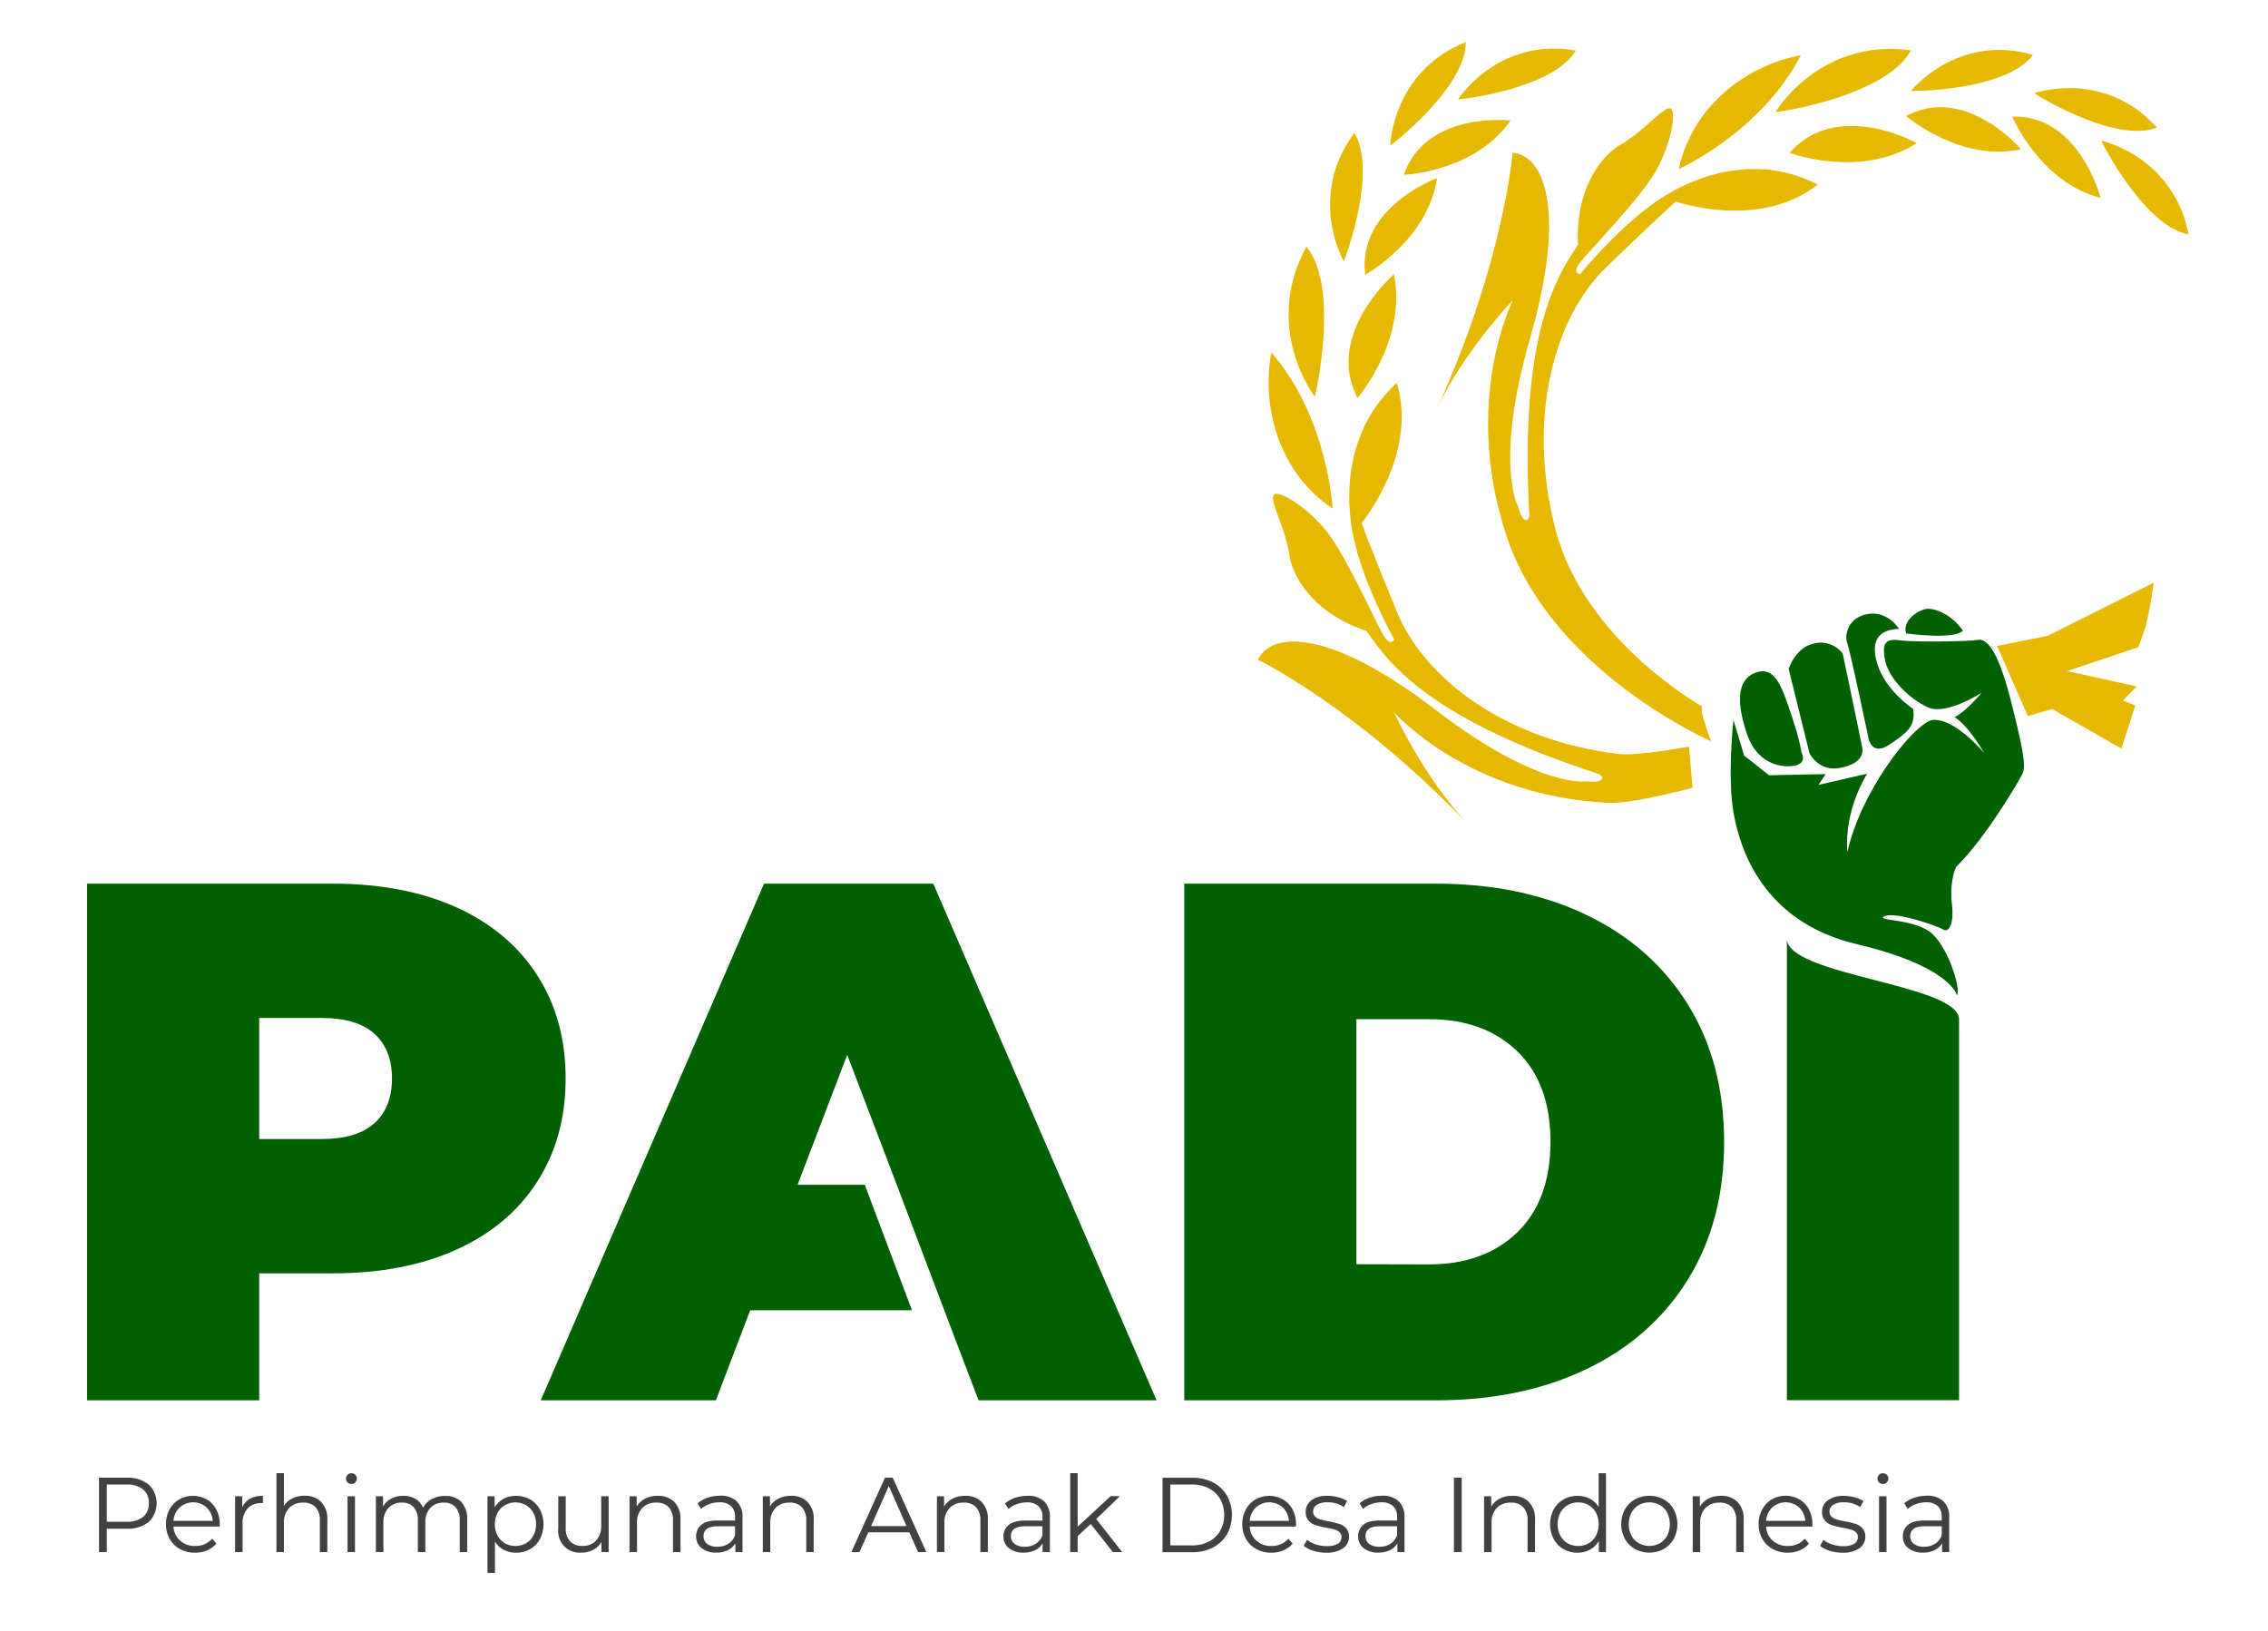 <svg width="89" height="64" viewBox="0 0 89 64" fill="none" xmlns="http://www.w3.org/2000/svg">
<path d="M66.786 27.72C66.786 27.72 62.16 25.148 61.032 20.749C59.903 16.351 61 12.447 63.036 10.483C65.073 8.518 65.761 7.91 65.761 7.91C65.761 7.91 69.03 9.051 71.33 7.244C69.272 6.168 67.017 6.643 65.327 7.688C63.637 8.732 62.006 10.762 62.006 10.762C62.006 10.762 61.662 10.734 62.015 10.287C62.367 9.84 64.293 7.863 64.935 6.785C65.576 5.707 65.827 4.281 65.53 4.251C65.234 4.22 64.465 5.185 63.62 5.66C62.775 6.136 61.811 7.498 61.925 9.606C61.016 10.936 59.625 13.28 60.015 20.236C59.983 20.505 59.733 20.521 59.575 19.887C59.575 19.887 58.62 18.224 60.045 13.265C61.47 8.307 60.625 6.104 59.356 5.992C59.356 5.992 59.028 10.222 56.413 15.982C57.493 13.725 59.372 11.776 59.372 11.776C59.372 11.776 57.353 15.72 59.121 21.044C60.89 26.369 67.151 29.093 67.151 29.093C67.151 29.093 66.7 27.971 66.786 27.72Z" fill="#E5B900"/>
<path d="M70.228 6.002C70.228 6.002 73.027 7.037 75.219 5.612C73.809 4.893 71.607 4.417 70.228 6.002Z" fill="#E5B900"/>
<path d="M74.801 4.554C74.801 4.554 76.925 6.386 79.31 5.854C78.304 4.759 76.521 3.616 74.801 4.554Z" fill="#E5B900"/>
<path d="M78.962 4.577C78.962 4.577 80.063 7.172 82.434 7.767C82.011 6.333 80.916 4.508 78.962 4.577Z" fill="#E5B900"/>
<path d="M65.876 6.635C65.876 6.635 69.112 5.183 70.668 2.167C68.611 2.537 66.419 4.111 65.876 6.635Z" fill="#E5B900"/>
<path d="M69.675 4.401C69.675 4.401 71.398 1.481 74.99 1.977C74.112 3.583 70.668 4.27 69.675 4.401Z" fill="#E5B900"/>
<path d="M74.985 3.57C74.985 3.57 76.79 1.298 79.78 2.151C78.848 3.408 75.842 3.577 74.985 3.57Z" fill="#E5B900"/>
<path d="M82.456 5.522C82.456 5.522 85.276 6.116 85.884 9.197C84.354 8.93 82.838 6.297 82.456 5.522Z" fill="#E5B900"/>
<path d="M79.825 3.659C79.825 3.659 82.541 2.688 84.642 5.006C83.194 5.578 80.551 4.122 79.825 3.659Z" fill="#E5B900"/>
<path d="M66.278 29.302C66.278 29.302 64.26 29.669 63.574 29.595C59.106 29.08 55.904 26.647 54.821 24.019C53.739 21.392 53.432 20.525 53.432 20.525C53.432 20.525 55.657 17.845 54.814 15.03C53.082 16.587 52.711 18.887 53.07 20.859C53.428 22.831 54.715 25.097 54.715 25.097C54.715 25.097 54.566 25.413 54.279 24.92C53.992 24.426 52.86 21.898 52.1 20.906C51.34 19.914 50.111 19.164 49.975 19.436C49.84 19.708 50.46 20.783 50.59 21.746C50.721 22.709 51.641 24.115 53.623 24.759C54.525 26.094 56.188 28.251 62.746 30.378C62.988 30.5 62.907 30.745 62.262 30.666C62.262 30.666 60.384 30.971 56.321 27.849C52.258 24.727 49.922 24.732 49.364 25.89C49.364 25.89 53.148 27.717 57.523 32.259C55.829 30.428 54.705 27.955 54.705 27.955C54.705 27.955 57.62 31.272 63.166 31.508C64.098 31.547 66.419 30.916 66.419 30.916L66.278 29.302Z" fill="#E5B900"/>
<path d="M53.271 15.62C53.271 15.62 55.229 13.349 54.7 10.767C53.532 11.84 52.303 13.757 53.271 15.62Z" fill="#E5B900"/>
<path d="M53.574 10.783C53.574 10.783 56.027 9.435 56.393 6.986C55.021 7.548 53.326 8.822 53.574 10.783Z" fill="#E5B900"/>
<path d="M55.089 6.861C55.089 6.861 57.873 6.752 59.278 4.727C57.803 4.612 55.727 4.992 55.089 6.861Z" fill="#E5B900"/>
<path d="M52.294 19.958C52.294 19.958 52.11 16.379 49.891 13.834C49.493 15.905 50.159 18.54 52.294 19.958Z" fill="#E5B900"/>
<path d="M51.595 15.568C51.595 15.568 49.519 12.893 51.266 9.68C52.432 11.084 51.83 14.585 51.595 15.568Z" fill="#E5B900"/>
<path d="M52.733 10.256C52.733 10.256 51.28 7.735 53.145 5.217C53.97 6.55 53.047 9.449 52.733 10.256Z" fill="#E5B900"/>
<path d="M57.214 3.902C57.214 3.902 58.774 1.452 61.837 1.982C61.039 3.331 58.067 3.817 57.214 3.902Z" fill="#E5B900"/>
<path d="M54.553 5.717C54.553 5.717 54.63 2.803 57.522 1.65C57.531 3.223 55.239 5.197 54.553 5.717Z" fill="#E5B900"/>
<path d="M17.901 35.605C19.273 36.224 20.332 37.112 21.078 38.27C21.825 39.428 22.198 40.78 22.196 42.326C22.196 43.871 21.823 45.222 21.078 46.381C20.334 47.54 19.274 48.428 17.901 49.045C16.529 49.664 14.915 49.973 13.058 49.972H10.171V54.955H3.415V34.679H13.063C14.915 34.679 16.527 34.988 17.901 35.605ZM14.695 44.078C15.153 43.664 15.382 43.079 15.382 42.326C15.382 41.572 15.153 40.988 14.695 40.573C14.237 40.158 13.551 39.951 12.637 39.951H10.171V44.701H12.633C13.55 44.701 14.238 44.493 14.695 44.078Z" fill="#006002"/>
<path d="M46.472 34.679H56.349C58.583 34.679 60.554 35.089 62.262 35.91C63.969 36.731 65.296 37.904 66.241 39.429C67.185 40.955 67.657 42.752 67.657 44.818C67.657 46.885 67.185 48.681 66.241 50.207C65.295 51.733 63.969 52.907 62.262 53.728C60.555 54.548 58.584 54.957 56.349 54.955H46.472V34.679ZM56.063 49.622C57.516 49.622 58.675 49.202 59.541 48.363C60.407 47.523 60.842 46.339 60.844 44.811C60.844 43.285 60.41 42.101 59.541 41.259C58.673 40.417 57.514 39.997 56.063 39.998H53.228V49.615L56.063 49.622Z" fill="#006002"/>
<path d="M70.12 36.835C70.12 38.292 76.876 38.619 76.876 40.008V54.951H70.12V36.835Z" fill="#006002"/>
<path d="M36.624 34.679H29.982L21.221 54.955H28.093L29.439 51.42H35.787L33.935 46.496H31.299L33.246 41.398L34.88 45.679L37.524 52.658L38.4 54.955H45.385L36.624 34.679Z" fill="#006002"/>
<path d="M76.795 39.066C76.795 39.066 76.577 37.935 72.865 37.055C69.153 36.176 68.265 33.285 68.023 31.871C67.781 30.456 68.023 28.257 68.023 28.257L68.443 29.655L69.421 30.425L71.641 30.379L71.362 30.802L73.272 30.363C73.272 30.363 72.356 31.76 72.496 33.442C72.992 31.132 74.996 28.508 75.803 28.257C76.704 28.147 77.853 29.546 77.853 29.546C77.853 29.546 77.278 28.508 76.704 28.147C77.2 27.88 77.76 27.189 77.76 27.189C77.76 27.189 76.368 28.087 75.658 27.762C74.949 27.438 74.136 26.66 73.981 25.94C73.826 25.22 74.004 25.052 74.555 25.13C75.106 25.209 77.312 25.174 77.599 25.113C77.885 25.052 78.352 25.312 78.895 27.44C79.439 29.569 79.493 30.087 79.37 30.354C79.246 30.621 77.917 32.892 76.768 34.015C76.647 34.236 76.511 34.848 76.597 35.5C76.683 36.151 76.509 36.628 76.257 36.48C76.005 36.331 74.397 35.772 73.964 35.953C73.532 36.134 74.996 36.048 75.708 36.554C76.419 37.06 76.967 38.812 76.795 39.066Z" fill="#006002"/>
<path d="M70.695 29.537C70.695 29.537 70.95 29.973 70.38 30.056C69.81 30.14 68.936 29.915 68.564 28.832C68.192 27.749 68.04 26.593 69.03 26.358C69.67 26.228 69.927 26.958 70.288 28.031C70.649 29.104 70.695 29.537 70.695 29.537Z" fill="#006002"/>
<path d="M72.311 25.65C72.184 25.483 72.012 25.356 71.816 25.285C71.62 25.214 71.407 25.201 71.204 25.248C70.459 25.39 70.191 26.25 70.191 26.25L71.006 29.557C71.006 29.557 71.344 30.264 72.136 30.146C72.929 30.028 73.138 29.656 73.079 29.344C73.021 29.031 72.311 25.65 72.311 25.65Z" fill="#006002"/>
<path d="M74.524 24.683C74.524 24.683 74.093 23.975 73.313 24.094C72.534 24.213 72.37 24.907 72.486 25.225C72.603 25.542 73.325 28.973 73.325 28.973C73.325 28.973 73.446 29.69 74.129 29.231C74.812 28.772 75.188 28.512 75.072 27.818C75.072 27.818 73.996 27.122 73.667 26.05C73.337 24.979 73.906 24.694 74.524 24.683Z" fill="#006002"/>
<path d="M74.803 24.86C74.803 24.86 76.666 25.119 77.027 24.753C76.608 24.13 75.938 23.858 75.606 23.896C75.274 23.934 74.628 24.365 74.803 24.86Z" fill="#006002"/>
<path d="M5.834 58.261C5.933 58.355 6.012 58.468 6.066 58.595C6.121 58.721 6.148 58.858 6.148 58.995C6.148 59.133 6.121 59.27 6.066 59.396C6.012 59.522 5.933 59.636 5.834 59.73C5.585 59.919 5.278 60.013 4.967 59.995H4.191V60.912H3.886V57.993H4.967C5.278 57.975 5.585 58.07 5.834 58.261ZM5.614 59.532C5.69 59.466 5.751 59.383 5.79 59.291C5.829 59.197 5.847 59.096 5.842 58.995C5.848 58.893 5.831 58.791 5.791 58.696C5.752 58.602 5.691 58.517 5.614 58.45C5.425 58.312 5.193 58.245 4.959 58.261H4.191V59.722H4.959C5.193 59.737 5.424 59.67 5.614 59.532Z" fill="#414042"/>
<path d="M8.623 59.909H6.807C6.812 60.014 6.837 60.118 6.882 60.213C6.926 60.308 6.989 60.393 7.067 60.463C7.232 60.606 7.444 60.682 7.662 60.673C7.789 60.675 7.916 60.65 8.033 60.6C8.146 60.552 8.246 60.479 8.326 60.386L8.491 60.578C8.393 60.696 8.268 60.787 8.128 60.845C7.976 60.908 7.814 60.939 7.651 60.937C7.444 60.941 7.24 60.891 7.059 60.792C6.891 60.7 6.751 60.562 6.657 60.394C6.558 60.218 6.508 60.019 6.511 59.817C6.508 59.617 6.556 59.419 6.649 59.242C6.738 59.076 6.869 58.939 7.03 58.845C7.195 58.752 7.382 58.703 7.571 58.703C7.761 58.703 7.947 58.752 8.113 58.845C8.272 58.939 8.402 59.075 8.488 59.239C8.582 59.417 8.629 59.616 8.625 59.817L8.623 59.909ZM7.049 59.16C6.905 59.298 6.819 59.487 6.807 59.688H8.349C8.337 59.487 8.251 59.298 8.107 59.16C7.961 59.029 7.774 58.958 7.579 58.958C7.385 58.958 7.197 59.029 7.051 59.16H7.049Z" fill="#414042"/>
<path d="M9.814 58.815C9.97 58.736 10.144 58.697 10.319 58.703V58.99H10.249C10.149 58.985 10.05 59.001 9.958 59.038C9.865 59.075 9.781 59.131 9.712 59.204C9.575 59.37 9.505 59.584 9.519 59.8V60.912H9.226V58.72H9.506V59.15C9.57 59.007 9.678 58.889 9.814 58.815Z" fill="#414042"/>
<path d="M12.603 58.943C12.688 59.037 12.754 59.147 12.795 59.267C12.837 59.388 12.854 59.515 12.845 59.642V60.912H12.552V59.672C12.566 59.482 12.505 59.295 12.384 59.15C12.32 59.087 12.244 59.039 12.161 59.008C12.077 58.977 11.989 58.964 11.9 58.97C11.798 58.965 11.696 58.981 11.601 59.017C11.505 59.053 11.418 59.109 11.344 59.181C11.274 59.259 11.22 59.351 11.185 59.451C11.15 59.551 11.135 59.658 11.141 59.764V60.912H10.848V57.814H11.141V59.1C11.22 58.971 11.335 58.868 11.47 58.803C11.621 58.731 11.787 58.696 11.954 58.699C12.073 58.694 12.192 58.712 12.303 58.754C12.415 58.796 12.517 58.86 12.603 58.943Z" fill="#414042"/>
<path d="M13.637 58.177C13.617 58.158 13.601 58.134 13.591 58.108C13.58 58.083 13.575 58.055 13.575 58.027C13.575 57.999 13.581 57.972 13.591 57.947C13.602 57.921 13.617 57.899 13.637 57.88C13.657 57.859 13.681 57.843 13.707 57.832C13.733 57.822 13.761 57.816 13.79 57.817C13.818 57.817 13.846 57.822 13.872 57.832C13.898 57.843 13.922 57.858 13.942 57.878C13.962 57.897 13.977 57.919 13.988 57.944C13.998 57.968 14.004 57.995 14.004 58.022C14.004 58.05 13.999 58.079 13.989 58.106C13.978 58.133 13.962 58.157 13.942 58.177C13.901 58.217 13.847 58.24 13.79 58.24C13.733 58.24 13.678 58.217 13.637 58.177ZM13.637 58.72H13.93V60.912H13.637V58.72Z" fill="#414042"/>
<path d="M18.101 58.94C18.183 59.036 18.246 59.147 18.286 59.268C18.326 59.388 18.342 59.515 18.333 59.642V60.912H18.04V59.672C18.053 59.483 17.995 59.297 17.878 59.15C17.818 59.088 17.746 59.04 17.667 59.009C17.588 58.978 17.503 58.965 17.418 58.97C17.319 58.965 17.221 58.981 17.129 59.017C17.037 59.053 16.954 59.109 16.885 59.18C16.748 59.342 16.679 59.551 16.691 59.763V60.912H16.398V59.672C16.412 59.483 16.353 59.296 16.235 59.15C16.174 59.088 16.102 59.04 16.022 59.009C15.941 58.978 15.856 58.965 15.77 58.97C15.672 58.965 15.574 58.981 15.483 59.018C15.391 59.054 15.309 59.109 15.24 59.18C15.102 59.341 15.032 59.551 15.044 59.763V60.912H14.751V58.72H15.032V59.12C15.107 58.988 15.219 58.881 15.354 58.812C15.501 58.737 15.664 58.7 15.828 58.703C15.993 58.699 16.156 58.739 16.3 58.819C16.435 58.898 16.541 59.02 16.601 59.166C16.68 59.022 16.8 58.906 16.944 58.83C17.103 58.746 17.28 58.704 17.459 58.708C17.576 58.7 17.693 58.717 17.803 58.757C17.913 58.797 18.015 58.86 18.101 58.94Z" fill="#414042"/>
<path d="M20.801 58.842C20.965 58.934 21.099 59.071 21.189 59.237C21.281 59.417 21.329 59.617 21.329 59.819C21.329 60.022 21.281 60.222 21.189 60.402C21.099 60.567 20.966 60.704 20.804 60.797C20.634 60.892 20.442 60.94 20.248 60.937C20.082 60.94 19.919 60.901 19.771 60.825C19.628 60.751 19.508 60.639 19.422 60.502V61.727H19.13V58.72H19.41V59.154C19.495 59.013 19.615 58.897 19.759 58.819C19.909 58.741 20.075 58.701 20.243 58.703C20.438 58.699 20.63 58.748 20.801 58.842ZM20.64 60.567C20.764 60.496 20.864 60.391 20.931 60.264C21.003 60.127 21.039 59.973 21.036 59.817C21.039 59.663 21.003 59.51 20.931 59.373C20.863 59.247 20.763 59.142 20.64 59.07C20.514 58.999 20.371 58.961 20.226 58.961C20.081 58.961 19.939 58.999 19.812 59.07C19.691 59.142 19.591 59.247 19.524 59.373C19.452 59.51 19.416 59.663 19.419 59.817C19.416 59.973 19.452 60.127 19.524 60.264C19.59 60.391 19.69 60.496 19.812 60.567C19.939 60.637 20.082 60.673 20.226 60.673C20.371 60.673 20.513 60.637 20.64 60.567Z" fill="#414042"/>
<path d="M23.884 58.72V60.912H23.603V60.511C23.528 60.643 23.418 60.751 23.285 60.822C23.143 60.898 22.984 60.937 22.823 60.933C22.698 60.946 22.572 60.929 22.454 60.886C22.336 60.843 22.23 60.773 22.142 60.683C22.054 60.592 21.987 60.483 21.946 60.363C21.906 60.243 21.892 60.115 21.907 59.989V58.72H22.2V59.963C22.186 60.154 22.247 60.343 22.369 60.49C22.433 60.553 22.509 60.601 22.592 60.632C22.676 60.663 22.765 60.676 22.853 60.67C22.953 60.675 23.053 60.659 23.146 60.622C23.239 60.586 23.324 60.53 23.394 60.458C23.534 60.296 23.605 60.086 23.592 59.871V58.72H23.884Z" fill="#414042"/>
<path d="M26.461 58.943C26.546 59.037 26.611 59.147 26.653 59.267C26.695 59.388 26.712 59.515 26.703 59.642V60.912H26.41V59.672C26.423 59.482 26.362 59.295 26.241 59.15C26.177 59.087 26.101 59.039 26.017 59.008C25.934 58.977 25.845 58.964 25.756 58.97C25.654 58.965 25.552 58.981 25.457 59.017C25.361 59.053 25.274 59.109 25.201 59.18C25.13 59.259 25.076 59.351 25.041 59.451C25.006 59.551 24.991 59.657 24.997 59.764V60.912H24.704V58.72H24.984V59.124C25.064 58.991 25.179 58.883 25.317 58.813C25.47 58.737 25.639 58.699 25.809 58.703C25.928 58.697 26.047 58.715 26.159 58.756C26.271 58.797 26.374 58.861 26.461 58.943Z" fill="#414042"/>
<path d="M28.91 58.918C28.99 59.002 29.051 59.102 29.091 59.212C29.13 59.321 29.146 59.438 29.137 59.554V60.912H28.857V60.569C28.788 60.685 28.687 60.778 28.566 60.836C28.423 60.904 28.267 60.937 28.11 60.933C27.903 60.944 27.699 60.882 27.532 60.758C27.463 60.703 27.407 60.632 27.37 60.552C27.332 60.471 27.314 60.383 27.317 60.294C27.314 60.208 27.331 60.123 27.366 60.045C27.401 59.967 27.453 59.898 27.518 59.843C27.651 59.729 27.864 59.672 28.154 59.672H28.845V59.538C28.85 59.459 28.839 59.379 28.812 59.305C28.784 59.23 28.742 59.162 28.687 59.106C28.559 58.999 28.395 58.946 28.23 58.958C28.095 58.957 27.96 58.981 27.834 59.027C27.714 59.069 27.603 59.133 27.507 59.217L27.375 58.995C27.492 58.897 27.626 58.823 27.771 58.776C27.927 58.725 28.09 58.699 28.255 58.699C28.493 58.682 28.728 58.761 28.91 58.918ZM28.581 60.588C28.701 60.508 28.793 60.392 28.845 60.256V59.897H28.163C27.792 59.897 27.606 60.028 27.606 60.289C27.604 60.347 27.617 60.406 27.642 60.458C27.667 60.511 27.704 60.557 27.75 60.593C27.869 60.673 28.011 60.711 28.154 60.703C28.305 60.707 28.453 60.667 28.581 60.588Z" fill="#414042"/>
<path d="M31.689 58.943C31.774 59.037 31.84 59.147 31.882 59.267C31.923 59.388 31.94 59.515 31.931 59.642V60.912H31.639V59.672C31.652 59.482 31.591 59.295 31.469 59.15C31.405 59.087 31.329 59.039 31.246 59.008C31.162 58.977 31.073 58.964 30.985 58.97C30.883 58.965 30.781 58.981 30.685 59.017C30.59 59.053 30.503 59.109 30.429 59.18C30.359 59.259 30.305 59.351 30.27 59.451C30.235 59.551 30.22 59.657 30.226 59.763V60.912H29.934V58.72H30.215V59.124C30.294 58.991 30.409 58.883 30.547 58.813C30.7 58.737 30.869 58.699 31.039 58.703C31.158 58.697 31.277 58.715 31.388 58.756C31.5 58.797 31.602 58.861 31.689 58.943Z" fill="#414042"/>
<path d="M35.682 60.135H34.073L33.726 60.912H33.408L34.729 57.99H35.031L36.351 60.912H36.029L35.682 60.135ZM35.571 59.89L34.878 58.319L34.184 59.89H35.571Z" fill="#414042"/>
<path d="M38.523 58.943C38.608 59.037 38.674 59.147 38.715 59.267C38.757 59.388 38.774 59.515 38.765 59.642V60.912H38.472V59.672C38.485 59.482 38.425 59.295 38.303 59.15C38.239 59.087 38.163 59.039 38.08 59.008C37.996 58.977 37.907 58.964 37.819 58.97C37.717 58.965 37.615 58.981 37.52 59.017C37.424 59.053 37.337 59.109 37.264 59.18C37.193 59.259 37.139 59.351 37.104 59.451C37.068 59.551 37.053 59.657 37.059 59.764V60.912H36.767V58.72H37.047V59.124C37.127 58.991 37.242 58.883 37.379 58.813C37.532 58.737 37.701 58.699 37.872 58.703C37.991 58.697 38.11 58.715 38.222 58.756C38.334 58.797 38.436 58.861 38.523 58.943Z" fill="#414042"/>
<path d="M40.972 58.918C41.052 59.002 41.114 59.102 41.153 59.212C41.192 59.321 41.208 59.438 41.2 59.554V60.912H40.914V60.569C40.846 60.686 40.745 60.779 40.623 60.836C40.481 60.904 40.325 60.938 40.167 60.933C39.96 60.944 39.756 60.882 39.59 60.758C39.52 60.703 39.465 60.632 39.428 60.552C39.391 60.471 39.373 60.383 39.375 60.294C39.374 60.208 39.392 60.123 39.428 60.046C39.464 59.969 39.517 59.9 39.582 59.847C39.716 59.733 39.928 59.676 40.22 59.675H40.909V59.542C40.915 59.463 40.904 59.383 40.876 59.309C40.849 59.234 40.807 59.166 40.752 59.109C40.624 59.003 40.46 58.95 40.294 58.961C40.159 58.961 40.025 58.984 39.898 59.031C39.778 59.072 39.667 59.137 39.572 59.221L39.44 58.999C39.557 58.901 39.691 58.826 39.837 58.78C39.993 58.728 40.156 58.702 40.321 58.703C40.557 58.686 40.791 58.764 40.972 58.918ZM40.643 60.588C40.763 60.508 40.856 60.392 40.907 60.256V59.897H40.225C39.855 59.897 39.668 60.028 39.668 60.289C39.667 60.348 39.679 60.406 39.705 60.459C39.73 60.511 39.767 60.557 39.814 60.593C39.933 60.673 40.075 60.712 40.218 60.703C40.368 60.707 40.515 60.667 40.643 60.588Z" fill="#414042"/>
<path d="M42.801 59.81L42.289 60.285V60.912H41.996V57.814H42.289V59.914L43.585 58.716H43.948L43.019 59.614L44.035 60.912H43.672L42.801 59.81Z" fill="#414042"/>
<path d="M45.62 57.994H46.795C47.076 57.988 47.354 58.051 47.605 58.179C47.831 58.295 48.02 58.475 48.15 58.697C48.277 58.928 48.343 59.189 48.343 59.454C48.343 59.719 48.277 59.98 48.15 60.212C48.02 60.433 47.831 60.613 47.605 60.73C47.354 60.858 47.076 60.922 46.795 60.916H45.62V57.994ZM46.779 60.649C47.01 60.654 47.238 60.602 47.444 60.496C47.627 60.4 47.78 60.254 47.885 60.075C47.988 59.885 48.042 59.671 48.042 59.454C48.042 59.237 47.988 59.024 47.885 58.834C47.78 58.654 47.627 58.508 47.444 58.413C47.238 58.307 47.01 58.255 46.779 58.261H45.925V60.649H46.779Z" fill="#414042"/>
<path d="M50.857 59.909H49.041C49.045 60.014 49.071 60.118 49.115 60.213C49.16 60.308 49.223 60.393 49.301 60.463C49.466 60.606 49.678 60.682 49.895 60.673C50.023 60.675 50.149 60.65 50.266 60.6C50.379 60.552 50.479 60.479 50.559 60.386L50.725 60.578C50.627 60.696 50.502 60.787 50.361 60.845C50.211 60.908 50.049 60.939 49.886 60.937C49.679 60.941 49.475 60.891 49.294 60.792C49.125 60.7 48.986 60.562 48.891 60.394C48.793 60.218 48.744 60.019 48.747 59.817C48.743 59.617 48.791 59.419 48.885 59.242C48.972 59.076 49.104 58.939 49.265 58.845C49.43 58.752 49.617 58.703 49.806 58.703C49.996 58.703 50.182 58.752 50.348 58.845C50.507 58.939 50.636 59.075 50.724 59.239C50.816 59.417 50.863 59.616 50.859 59.817L50.857 59.909ZM49.283 59.16C49.139 59.298 49.053 59.487 49.041 59.688H50.579C50.568 59.487 50.481 59.298 50.337 59.16C50.191 59.029 50.004 58.958 49.809 58.958C49.614 58.958 49.426 59.029 49.281 59.16H49.283Z" fill="#414042"/>
<path d="M51.536 60.86C51.398 60.821 51.27 60.755 51.158 60.665L51.29 60.431C51.393 60.51 51.509 60.57 51.633 60.609C51.771 60.655 51.916 60.678 52.061 60.677C52.213 60.688 52.366 60.656 52.501 60.584C52.546 60.557 52.583 60.518 52.608 60.471C52.633 60.424 52.645 60.371 52.644 60.318C52.645 60.283 52.638 60.247 52.625 60.215C52.611 60.182 52.591 60.153 52.565 60.129C52.507 60.08 52.44 60.044 52.367 60.024C52.263 59.995 52.156 59.973 52.049 59.956C51.906 59.93 51.764 59.896 51.624 59.853C51.519 59.819 51.424 59.758 51.349 59.675C51.269 59.579 51.228 59.455 51.236 59.329C51.235 59.24 51.255 59.153 51.294 59.075C51.334 58.996 51.392 58.929 51.463 58.878C51.649 58.751 51.871 58.69 52.095 58.703C52.237 58.703 52.378 58.722 52.515 58.759C52.638 58.789 52.755 58.839 52.863 58.907L52.734 59.145C52.545 59.017 52.322 58.952 52.095 58.958C51.947 58.947 51.799 58.982 51.671 59.058C51.627 59.086 51.591 59.124 51.566 59.17C51.541 59.216 51.528 59.268 51.529 59.32C51.527 59.358 51.533 59.395 51.547 59.429C51.562 59.464 51.583 59.495 51.61 59.521C51.667 59.573 51.735 59.611 51.809 59.631C51.918 59.662 52.028 59.687 52.14 59.705C52.281 59.73 52.419 59.764 52.556 59.805C52.659 59.837 52.752 59.896 52.825 59.977C52.903 60.069 52.943 60.188 52.937 60.31C52.938 60.401 52.917 60.491 52.874 60.571C52.832 60.651 52.77 60.719 52.694 60.768C52.497 60.891 52.267 60.95 52.036 60.937C51.866 60.937 51.698 60.911 51.536 60.86Z" fill="#414042"/>
<path d="M54.888 58.918C54.968 59.002 55.029 59.102 55.069 59.212C55.108 59.321 55.124 59.438 55.115 59.554V60.912H54.836V60.569C54.767 60.685 54.666 60.778 54.545 60.836C54.403 60.904 54.246 60.937 54.089 60.933C53.882 60.944 53.678 60.882 53.511 60.758C53.442 60.703 53.387 60.633 53.349 60.552C53.312 60.471 53.294 60.383 53.296 60.294C53.293 60.208 53.31 60.123 53.345 60.045C53.38 59.967 53.432 59.898 53.497 59.843C53.63 59.729 53.843 59.672 54.134 59.672H54.824V59.538C54.829 59.459 54.818 59.379 54.791 59.305C54.764 59.23 54.721 59.163 54.666 59.106C54.538 58.999 54.374 58.946 54.209 58.958C54.074 58.957 53.94 58.981 53.813 59.027C53.693 59.069 53.582 59.133 53.486 59.217L53.354 58.995C53.471 58.897 53.605 58.823 53.75 58.776C53.906 58.725 54.07 58.699 54.234 58.699C54.472 58.683 54.707 58.762 54.888 58.918ZM54.559 60.588C54.679 60.508 54.771 60.392 54.823 60.256V59.897H54.141C53.769 59.897 53.583 60.028 53.584 60.289C53.583 60.347 53.595 60.406 53.62 60.459C53.645 60.511 53.682 60.557 53.728 60.593C53.848 60.673 53.989 60.712 54.133 60.703C54.283 60.707 54.431 60.667 54.559 60.588Z" fill="#414042"/>
<path d="M57.055 57.993H57.36V60.912H57.055V57.993Z" fill="#414042"/>
<path d="M59.995 58.943C60.081 59.037 60.146 59.147 60.188 59.267C60.229 59.388 60.246 59.515 60.237 59.642V60.912H59.945V59.672C59.958 59.482 59.897 59.294 59.775 59.15C59.711 59.087 59.635 59.039 59.552 59.008C59.468 58.977 59.38 58.964 59.291 58.97C59.189 58.965 59.087 58.981 58.991 59.017C58.896 59.053 58.809 59.109 58.735 59.18C58.665 59.259 58.61 59.351 58.575 59.451C58.54 59.551 58.525 59.657 58.531 59.764V60.912H58.238V58.72H58.519V59.124C58.598 58.991 58.714 58.883 58.851 58.813C59.005 58.737 59.173 58.699 59.344 58.703C59.463 58.697 59.582 58.715 59.694 58.756C59.806 58.797 59.908 58.861 59.995 58.943Z" fill="#414042"/>
<path d="M63.022 57.817V60.912H62.741V60.478C62.659 60.621 62.538 60.738 62.392 60.816C62.243 60.897 62.077 60.939 61.908 60.938C61.715 60.941 61.525 60.892 61.356 60.796C61.192 60.704 61.057 60.566 60.968 60.399C60.875 60.22 60.827 60.021 60.827 59.819C60.827 59.617 60.875 59.417 60.968 59.238C61.057 59.072 61.192 58.935 61.356 58.844C61.525 58.749 61.715 58.701 61.908 58.704C62.074 58.701 62.237 58.739 62.385 58.814C62.527 58.889 62.647 59.001 62.734 59.138V57.817H63.022ZM62.342 60.567C62.464 60.496 62.565 60.391 62.631 60.264C62.7 60.126 62.736 59.973 62.736 59.817C62.736 59.662 62.7 59.509 62.631 59.37C62.564 59.244 62.464 59.139 62.342 59.068C62.217 58.996 62.075 58.959 61.931 58.961C61.786 58.959 61.643 58.996 61.516 59.068C61.394 59.139 61.294 59.244 61.228 59.37C61.158 59.509 61.123 59.662 61.123 59.817C61.123 59.973 61.158 60.126 61.228 60.264C61.294 60.391 61.394 60.496 61.516 60.567C61.643 60.639 61.786 60.676 61.931 60.673C62.075 60.676 62.217 60.639 62.342 60.567Z" fill="#414042"/>
<path d="M64.157 60.79C63.992 60.697 63.855 60.559 63.761 60.392C63.667 60.215 63.618 60.017 63.618 59.816C63.618 59.614 63.667 59.416 63.761 59.239C63.854 59.072 63.991 58.935 64.157 58.842C64.332 58.749 64.526 58.701 64.723 58.701C64.92 58.701 65.114 58.749 65.288 58.842C65.454 58.935 65.591 59.072 65.683 59.239C65.776 59.417 65.825 59.615 65.825 59.816C65.825 60.017 65.776 60.215 65.683 60.392C65.59 60.559 65.453 60.697 65.288 60.79C65.114 60.885 64.92 60.934 64.723 60.934C64.525 60.934 64.331 60.885 64.157 60.79ZM65.138 60.565C65.26 60.494 65.36 60.389 65.425 60.262C65.493 60.123 65.528 59.97 65.528 59.815C65.528 59.66 65.493 59.507 65.425 59.368C65.36 59.242 65.26 59.137 65.138 59.065C65.011 58.995 64.868 58.959 64.723 58.959C64.579 58.959 64.436 58.995 64.309 59.065C64.186 59.136 64.086 59.241 64.019 59.368C63.95 59.507 63.914 59.66 63.914 59.815C63.914 59.97 63.95 60.123 64.019 60.262C64.085 60.389 64.186 60.494 64.309 60.565C64.436 60.634 64.579 60.671 64.723 60.671C64.868 60.671 65.011 60.634 65.138 60.565Z" fill="#414042"/>
<path d="M68.183 58.943C68.268 59.037 68.333 59.147 68.375 59.267C68.416 59.388 68.433 59.515 68.425 59.642V60.912H68.132V59.672C68.145 59.482 68.084 59.295 67.962 59.15C67.899 59.087 67.823 59.039 67.739 59.008C67.656 58.977 67.567 58.964 67.478 58.97C67.376 58.965 67.274 58.981 67.179 59.017C67.083 59.053 66.996 59.109 66.922 59.18C66.852 59.259 66.798 59.351 66.763 59.451C66.728 59.551 66.713 59.657 66.719 59.764V60.912H66.426V58.72H66.706V59.124C66.786 58.991 66.901 58.883 67.039 58.813C67.192 58.737 67.361 58.699 67.531 58.703C67.65 58.697 67.769 58.715 67.881 58.756C67.993 58.797 68.096 58.861 68.183 58.943Z" fill="#414042"/>
<path d="M71.12 59.909H69.304C69.308 60.014 69.333 60.118 69.377 60.213C69.422 60.308 69.485 60.393 69.563 60.463C69.728 60.606 69.94 60.682 70.157 60.673C70.285 60.675 70.411 60.65 70.529 60.6C70.641 60.552 70.742 60.479 70.822 60.386L70.986 60.578C70.889 60.696 70.764 60.787 70.623 60.845C70.472 60.908 70.31 60.939 70.146 60.937C69.941 60.94 69.737 60.889 69.557 60.79C69.388 60.698 69.249 60.56 69.155 60.392C69.057 60.216 69.007 60.017 69.011 59.815C69.007 59.614 69.055 59.416 69.149 59.239C69.236 59.074 69.367 58.936 69.528 58.842C69.693 58.747 69.881 58.698 70.071 58.7C70.26 58.698 70.447 58.747 70.611 58.842C70.77 58.936 70.9 59.072 70.986 59.237C71.08 59.415 71.127 59.614 71.123 59.815L71.12 59.909ZM69.546 59.16C69.402 59.298 69.316 59.487 69.304 59.688H70.842C70.831 59.487 70.744 59.298 70.6 59.16C70.454 59.029 70.266 58.958 70.072 58.958C69.877 58.958 69.689 59.029 69.543 59.16H69.546Z" fill="#414042"/>
<path d="M71.797 60.86C71.661 60.821 71.533 60.756 71.421 60.667L71.553 60.433C71.656 60.512 71.772 60.572 71.895 60.611C72.034 60.657 72.179 60.681 72.325 60.68C72.477 60.69 72.63 60.658 72.765 60.587C72.809 60.559 72.846 60.52 72.871 60.473C72.896 60.426 72.908 60.374 72.906 60.321C72.908 60.285 72.902 60.25 72.888 60.217C72.875 60.184 72.855 60.155 72.829 60.131C72.771 60.082 72.703 60.047 72.63 60.027C72.526 59.998 72.42 59.975 72.313 59.958C72.169 59.932 72.027 59.898 71.887 59.855C71.782 59.822 71.687 59.76 71.613 59.678C71.533 59.581 71.492 59.457 71.5 59.331C71.499 59.243 71.519 59.156 71.558 59.077C71.598 58.999 71.656 58.931 71.727 58.88C71.913 58.753 72.134 58.692 72.358 58.705C72.5 58.705 72.642 58.724 72.779 58.761C72.902 58.792 73.019 58.842 73.126 58.91L72.995 59.145C72.806 59.017 72.583 58.951 72.356 58.958C72.208 58.947 72.061 58.982 71.933 59.058C71.889 59.085 71.853 59.124 71.828 59.17C71.802 59.216 71.79 59.268 71.79 59.32C71.788 59.358 71.795 59.395 71.809 59.43C71.823 59.464 71.844 59.495 71.871 59.521C71.928 59.573 71.997 59.611 72.071 59.631C72.18 59.662 72.29 59.687 72.401 59.705C72.542 59.73 72.681 59.764 72.818 59.805C72.921 59.837 73.013 59.896 73.085 59.977C73.165 60.069 73.205 60.188 73.198 60.31C73.2 60.401 73.178 60.49 73.136 60.571C73.094 60.651 73.032 60.719 72.956 60.768C72.759 60.891 72.529 60.95 72.297 60.937C72.128 60.937 71.959 60.911 71.797 60.86Z" fill="#414042"/>
<path d="M73.736 58.177C73.716 58.158 73.7 58.134 73.689 58.108C73.679 58.083 73.674 58.055 73.674 58.027C73.674 57.999 73.679 57.972 73.69 57.947C73.7 57.921 73.716 57.899 73.736 57.88C73.755 57.859 73.779 57.843 73.805 57.832C73.832 57.822 73.86 57.816 73.888 57.817C73.916 57.817 73.944 57.822 73.971 57.832C73.997 57.843 74.021 57.858 74.041 57.878C74.06 57.897 74.076 57.919 74.087 57.944C74.097 57.968 74.103 57.995 74.102 58.022C74.103 58.05 74.098 58.079 74.087 58.106C74.077 58.133 74.061 58.157 74.041 58.177C74 58.217 73.945 58.24 73.888 58.24C73.831 58.24 73.776 58.217 73.736 58.177ZM73.736 58.72H74.029V60.912H73.736V58.72Z" fill="#414042"/>
<path d="M76.263 58.918C76.343 59.002 76.404 59.102 76.443 59.212C76.482 59.321 76.498 59.438 76.49 59.554V60.912H76.21V60.569C76.141 60.686 76.04 60.779 75.918 60.836C75.776 60.904 75.62 60.938 75.463 60.933C75.256 60.944 75.052 60.882 74.885 60.758C74.815 60.703 74.76 60.632 74.723 60.552C74.686 60.471 74.668 60.383 74.67 60.294C74.667 60.208 74.684 60.123 74.719 60.045C74.753 59.967 74.805 59.898 74.87 59.843C75.004 59.729 75.216 59.672 75.508 59.672H76.197V59.538C76.202 59.459 76.191 59.38 76.164 59.305C76.137 59.231 76.095 59.163 76.041 59.106C75.912 58.999 75.748 58.946 75.582 58.958C75.447 58.957 75.313 58.981 75.186 59.027C75.066 59.069 74.956 59.133 74.86 59.217L74.728 58.995C74.845 58.897 74.98 58.823 75.124 58.776C75.281 58.724 75.444 58.699 75.608 58.699C75.847 58.683 76.082 58.762 76.263 58.918ZM75.933 60.588C76.054 60.509 76.146 60.392 76.197 60.256V59.897H75.516C75.145 59.897 74.96 60.028 74.96 60.289C74.957 60.348 74.969 60.406 74.994 60.459C75.019 60.512 75.057 60.558 75.104 60.593C75.223 60.673 75.365 60.712 75.508 60.703C75.657 60.707 75.804 60.667 75.93 60.588H75.933Z" fill="#414042"/>
<path d="M78.371 25.35L80.362 24.949L84.517 22.867C84.517 22.867 84.329 24.261 84.12 24.827L83.912 25.397L81.114 26.336L83.849 26.939L83.307 27.488L83.791 27.688L83.247 29.378L80.533 27.826L79.573 28.101L78.371 25.35Z" fill="#E5B900"/>
</svg>

